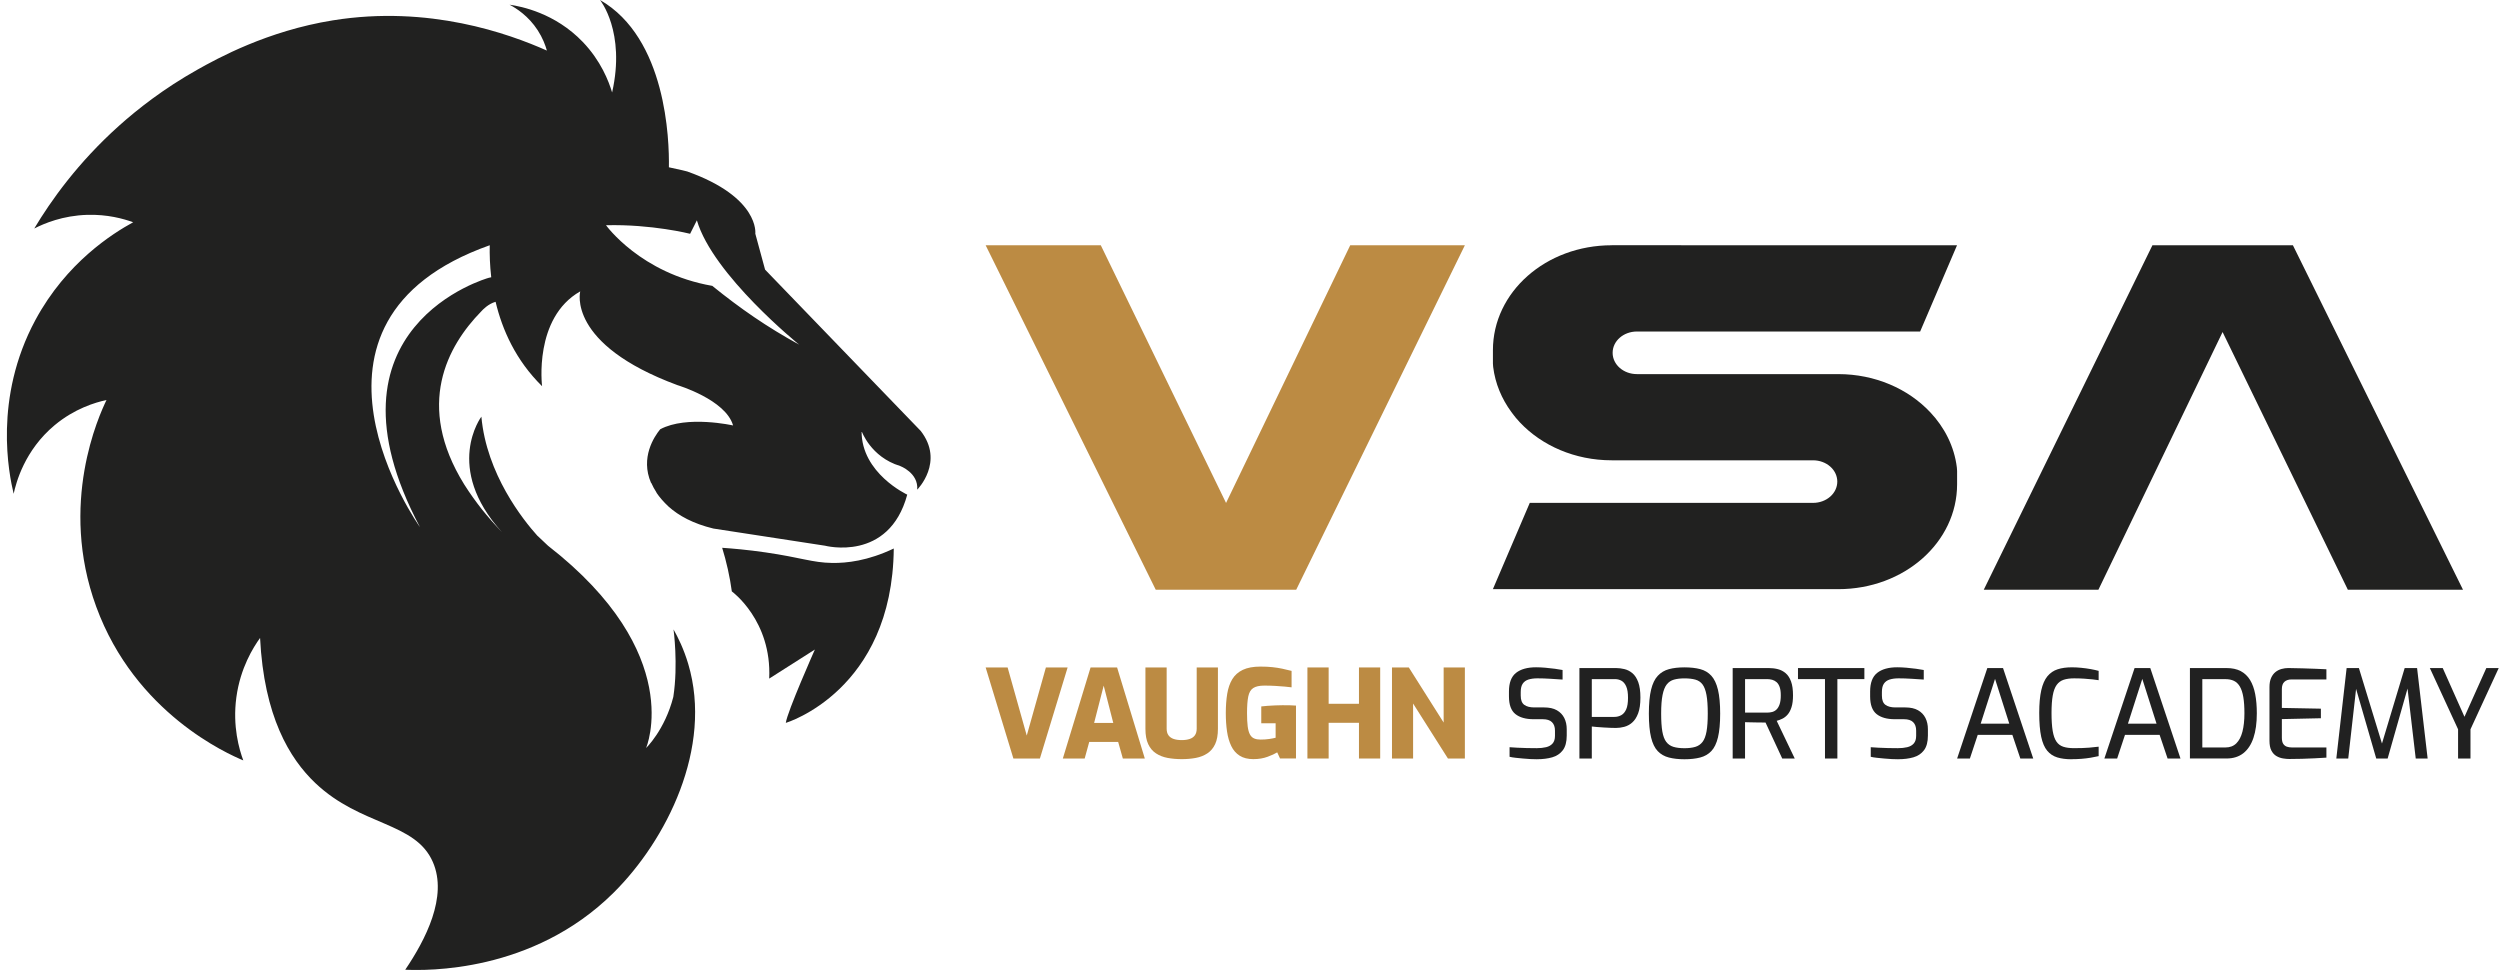 <?xml version="1.0" encoding="UTF-8"?><svg id="Layer_1" xmlns="http://www.w3.org/2000/svg" viewBox="0 0 2355.56 913.94"><defs><style>.cls-1,.cls-2,.cls-3,.cls-4{stroke-width:0px;}.cls-1,.cls-3{fill:#212120;}.cls-2{fill:#bc8b43;}.cls-3{fill-rule:evenodd;}.cls-4{fill:#212121;}</style></defs><path class="cls-1" d="m1518.62,231.09c-62.08,0-111.98,44.1-111.95,98.87v12.41c0,1.63.24,2.41.24,3.45,1.93,15.55,7.99,29.91,17.13,42.38.77,1.04,1.57,2.1,2.36,3.11.5.6.97,1.21,1.47,1.8.03.04,0,.07,0,.11,1.27,1.48,2.57,2.97,3.9,4.41,0,.11.24.26.34.37h.01c20.59,21.83,51.66,35.7,86.45,35.7h189.67c12.69,0,22.88,8.94,22.91,20.04v.04c-.03,11.11-10.22,20.04-22.91,20.04h-266.85l-34.75,81.29h325.44c62.08,0,111.99-44.1,111.95-98.87v-12.41c0-1.61-.24-2.41-.24-3.45-2.44-19.79-11.58-37.72-25.27-52.19h-.03c-20.6-21.83-51.68-35.7-86.47-35.7h-189.64c-12.69,0-22.91-8.94-22.91-20.04l-.03-.03s.03,0,.03-.03c0-11.09,10.22-20.04,22.91-20.04h266.84l34.75-81.27h-133.59l-191.78-.03v.03Z"/><path class="cls-2" d="m928.7,231.09l160.26,324.56h132.36l158.92-324.56h-108.02l-117,242.8-118.02-242.8h-108.49,0Z"/><path class="cls-1" d="m2320.69,555.65l-160.26-324.56h-132.36l-158.92,324.56h108.02l117-242.8,118.02,242.8h108.49,0Z"/><path class="cls-2" d="m954.84,714.69l-26.14-85.8h20.7l18.03,64.18,18.04-64.18h20.47l-26.12,85.8h-24.98Z"/><path class="cls-2" d="m1001.43,714.69l26.14-85.8h24.98l26.12,85.8h-20.7l-4.4-15.6h-27.28l-4.28,15.6h-20.59Zm29.49-33.53h18.03l-9.02-35.15-9.02,35.15h.01Z"/><path class="cls-2" d="m1113.48,715.28c-4.78,0-9.24-.39-13.36-1.16s-7.77-2.2-10.92-4.28c-3.17-2.08-5.61-4.98-7.35-8.74-1.74-3.74-2.6-8.54-2.6-14.39v-57.82h20v57.7c0,2.54.56,4.61,1.67,6.18,1.13,1.58,2.74,2.74,4.85,3.47,2.13.73,4.68,1.1,7.68,1.1s5.45-.37,7.58-1.1c2.13-.73,3.74-1.88,4.85-3.47s1.67-3.64,1.67-6.18v-57.7h20v57.82c0,5.85-.87,10.66-2.6,14.39-1.74,3.74-4.18,6.65-7.35,8.74-3.15,2.08-6.78,3.51-10.86,4.28s-8.52,1.16-13.29,1.16h.03Z"/><path class="cls-2" d="m1181.12,715.28c-5.32,0-9.68-1.07-13.06-3.24-3.4-2.16-6.04-5.18-7.92-9.08-1.88-3.9-3.23-8.48-4-13.76-.77-5.28-1.16-11.05-1.16-17.29,0-6.71.44-12.76,1.33-18.16.89-5.4,2.48-10.01,4.8-13.82s5.61-6.74,9.89-8.78c4.27-2.04,9.81-3.07,16.59-3.07,4.24,0,7.99.17,11.28.53,3.27.34,6.35.83,9.25,1.44,2.88.61,5.84,1.31,8.84,2.08v15.49c-1.7-.23-3.85-.46-6.47-.7-2.63-.23-5.57-.44-8.85-.64s-6.72-.29-10.35-.29c-4.63,0-8.12.77-10.46,2.31-2.36,1.54-3.91,4.2-4.68,7.98-.77,3.78-1.16,8.98-1.16,15.6,0,5.17.21,9.36.63,12.61.43,3.24,1.14,5.77,2.14,7.57,1,1.81,2.33,3.07,4,3.75,1.66.7,3.64,1.04,5.95,1.04,3.01,0,5.77-.19,8.27-.57s4.48-.77,5.95-1.16v-13.65h-13.53v-15.85c1.68-.23,3.68-.43,5.95-.57,2.27-.16,4.65-.29,7.17-.4s4.8-.17,6.88-.17c2.7,0,5.07.01,7.11.06,2.04.04,3.91.14,5.61.29v49.84h-15.03l-2.66-5.78c-2.08,1.31-5.11,2.7-9.08,4.17-3.97,1.47-8.38,2.2-13.25,2.2h.03Z"/><path class="cls-2" d="m1231.88,714.69v-85.8h20v34.23h28.57v-34.23h20v85.8h-20v-33.65h-28.57v33.65h-20Z"/><path class="cls-2" d="m1311.56,714.69v-85.8h15.85l32.83,51.92v-51.92h20v85.8h-15.96l-32.83-51.81v51.81h-19.89,0Z"/><path class="cls-4" d="m1448.37,715.39c-1.86,0-3.95-.06-6.3-.17-2.36-.11-4.74-.29-7.17-.53s-4.74-.46-6.94-.7c-2.2-.23-4.07-.54-5.61-.93v-9.02c2,.16,4.41.31,7.22.46,2.81.16,5.82.27,9.02.34s6.3.11,9.31.11c3.31,0,6.27-.31,8.85-.93,2.58-.61,4.63-1.77,6.12-3.47s2.26-4.08,2.26-7.17v-4.97c0-3.47-.94-6.12-2.84-7.98-1.88-1.86-4.75-2.77-8.61-2.77h-8.67c-7.39,0-13.13-1.61-17.17-4.85-4.04-3.24-6.07-8.79-6.07-16.65v-4.63c0-8.17,2.21-14,6.65-17.52,4.43-3.51,10.74-5.27,18.9-5.27,2.7,0,5.6.14,8.67.4,3.08.27,6.1.6,9.02.99,2.93.39,5.35.77,7.28,1.16v9.02c-3.47-.23-7.34-.49-11.62-.76-4.28-.27-8.31-.4-12.08-.4-3.24,0-6.02.37-8.38,1.1s-4.17,2.03-5.44,3.87-1.91,4.47-1.91,7.87v3.47c0,4.17,1.11,7.05,3.35,8.67,2.23,1.63,5.35,2.43,9.36,2.43h9.36c4.85,0,8.85.89,11.96,2.66,3.13,1.77,5.45,4.2,7,7.28,1.54,3.08,2.31,6.6,2.31,10.52v6.01c0,6.01-1.23,10.64-3.7,13.88-2.47,3.24-5.78,5.45-9.95,6.65s-8.91,1.8-14.22,1.8v.03Z"/><path class="cls-4" d="m1488.16,714.69v-85.23h34.58c2.54,0,5.17.33,7.87.99s5.18,1.93,7.45,3.81,4.1,4.68,5.5,8.38c1.38,3.7,2.08,8.59,2.08,14.69s-.71,11.02-2.14,14.8-3.3,6.67-5.61,8.67c-2.31,2.01-4.83,3.35-7.52,4.05-2.7.7-5.28,1.04-7.75,1.04-1.23,0-2.91-.04-5.03-.11-2.13-.07-4.34-.19-6.65-.34s-4.47-.31-6.47-.46c-2.01-.16-3.55-.31-4.63-.46v30.18h-11.68,0Zm11.68-39.2h21.16c2.47,0,4.68-.56,6.65-1.67,1.97-1.11,3.51-2.97,4.63-5.55s1.67-6.18,1.67-10.81-.56-8.09-1.67-10.64-2.6-4.34-4.45-5.38c-1.86-1.04-3.9-1.56-6.14-1.56h-21.86v35.62h.01Z"/><path class="cls-4" d="m1587.13,715.39c-5.55,0-10.42-.54-14.63-1.63-4.2-1.07-7.71-3.08-10.52-6.01-2.81-2.93-4.93-7.25-6.3-12.95-1.38-5.7-2.08-13.18-2.08-22.43s.69-16.75,2.08-22.48c1.38-5.74,3.5-10.14,6.37-13.18,2.84-3.04,6.35-5.12,10.52-6.24,4.17-1.11,9.02-1.67,14.58-1.67s10.66.56,14.86,1.67c4.2,1.11,7.68,3.2,10.46,6.24,2.77,3.04,4.85,7.44,6.24,13.18,1.38,5.74,2.08,13.23,2.08,22.48s-.7,16.73-2.08,22.43c-1.38,5.71-3.48,10.02-6.3,12.95-2.81,2.93-6.32,4.94-10.52,6.01-4.2,1.08-9.11,1.63-14.75,1.63h-.01Zm0-10.41c4.01,0,7.42-.43,10.24-1.27,2.81-.84,5.08-2.41,6.82-4.68s2.98-5.55,3.75-9.84,1.16-9.88,1.16-16.82c0-7.32-.4-13.18-1.21-17.57-.81-4.4-2.07-7.71-3.75-9.95-1.7-2.24-3.95-3.74-6.77-4.51s-6.22-1.16-10.24-1.16c-3.78,0-7.05.39-9.82,1.16-2.77.77-5.05,2.27-6.82,4.51-1.77,2.24-3.1,5.55-3.98,9.95-.89,4.4-1.33,10.25-1.33,17.57,0,6.94.37,12.55,1.1,16.82.74,4.28,1.97,7.55,3.7,9.84,1.73,2.27,4.01,3.84,6.82,4.68s6.27,1.27,10.35,1.27h-.01Z"/><path class="cls-4" d="m1632.57,714.69v-85.23h34.1c2.93,0,5.77.34,8.49,1.04,2.74.69,5.18,1.97,7.34,3.81s3.85,4.45,5.08,7.81,1.84,7.72,1.84,13.12c0,4.4-.46,8.05-1.38,10.98s-2.14,5.27-3.64,7-3.15,3.04-4.97,3.93-3.6,1.56-5.38,2.03l17,35.5h-11.79l-15.73-33.88c-1.16,0-2.57-.01-4.21-.06-1.66-.04-3.4-.06-5.21-.06s-3.58-.04-5.32-.11-3.25-.11-4.57-.11v34.23h-11.68.03Zm11.68-43.24h20.59c1.86,0,3.55-.21,5.08-.64,1.54-.43,2.91-1.23,4.1-2.43,1.2-1.2,2.14-2.86,2.84-4.97.69-2.13,1.04-4.84,1.04-8.15s-.34-5.85-1.04-7.87c-.7-2-1.66-3.54-2.88-4.63-1.24-1.08-2.63-1.83-4.17-2.26-1.54-.43-3.2-.64-4.98-.64h-20.59v31.56h.01Z"/><path class="cls-4" d="m1719.54,714.69v-74.82h-25.44v-10.41h62.56v10.41h-25.44v74.82h-11.68Z"/><path class="cls-4" d="m1788.68,715.39c-1.86,0-3.95-.06-6.3-.17-2.36-.11-4.74-.29-7.17-.53s-4.74-.46-6.94-.7c-2.2-.23-4.07-.54-5.61-.93v-9.02c2,.16,4.41.31,7.22.46,2.81.16,5.82.27,9.02.34s6.3.11,9.31.11c3.31,0,6.27-.31,8.85-.93,2.58-.61,4.63-1.77,6.12-3.47s2.26-4.08,2.26-7.17v-4.97c0-3.47-.94-6.12-2.84-7.98-1.88-1.86-4.75-2.77-8.61-2.77h-8.67c-7.39,0-13.13-1.61-17.17-4.85-4.04-3.24-6.07-8.79-6.07-16.65v-4.63c0-8.17,2.21-14,6.65-17.52,4.43-3.51,10.74-5.27,18.9-5.27,2.7,0,5.6.14,8.67.4,3.08.27,6.1.6,9.02.99,2.93.39,5.35.77,7.28,1.16v9.02c-3.47-.23-7.34-.49-11.62-.76-4.28-.27-8.31-.4-12.08-.4-3.24,0-6.02.37-8.38,1.1s-4.17,2.03-5.44,3.87-1.91,4.47-1.91,7.87v3.47c0,4.17,1.11,7.05,3.35,8.67,2.23,1.63,5.35,2.43,9.36,2.43h9.36c4.85,0,8.85.89,11.96,2.66,3.13,1.77,5.45,4.2,7,7.28,1.54,3.08,2.31,6.6,2.31,10.52v6.01c0,6.01-1.23,10.64-3.7,13.88-2.47,3.24-5.78,5.45-9.95,6.65s-8.91,1.8-14.22,1.8v.03Z"/><path class="cls-4" d="m1844.05,714.69l28.45-85.23h14.8l28.45,85.23h-12.15l-7.52-22.31h-32.61l-7.39,22.31h-12.03Zm22.2-32.83h26.94l-13.42-42.2-13.53,42.2h.01Z"/><path class="cls-4" d="m1951.7,715.39c-5.08,0-9.52-.59-13.29-1.74-3.77-1.16-6.94-3.25-9.48-6.3-2.54-3.04-4.44-7.44-5.67-13.18-1.23-5.74-1.84-13.2-1.84-22.37,0-8.64.63-15.76,1.91-21.4,1.27-5.62,3.2-10.02,5.78-13.18,2.58-3.15,5.8-5.35,9.65-6.6s8.32-1.86,13.42-1.86c2.86,0,5.8.16,8.85.46,3.04.31,5.97.71,8.79,1.21,2.81.5,5.34,1.06,7.58,1.67v8.79c-1.38-.23-3.28-.49-5.67-.76-2.38-.27-5.08-.5-8.09-.69s-6.14-.29-9.36-.29c-3.85,0-7.14.44-9.82,1.33-2.7.89-4.9,2.51-6.6,4.85-1.7,2.36-2.93,5.67-3.7,9.95-.77,4.28-1.16,9.81-1.16,16.59s.37,12.48,1.1,16.82c.74,4.35,1.91,7.71,3.53,10.06,1.61,2.36,3.78,3.97,6.47,4.85,2.7.89,6.05,1.33,10.06,1.33,5.78,0,10.52-.16,14.22-.46,3.7-.31,6.71-.61,9.02-.93v8.91c-2.31.54-4.85,1.04-7.64,1.5-2.77.46-5.68.81-8.74,1.04-3.04.23-6.15.34-9.31.34h-.03Z"/><path class="cls-4" d="m1982.8,714.69l28.45-85.23h14.8l28.45,85.23h-12.15l-7.52-22.31h-32.61l-7.39,22.31h-12.03Zm22.2-32.83h26.94l-13.42-42.2-13.53,42.2h.01Z"/><path class="cls-4" d="m2063.4,714.69v-85.23h34.46c5.32,0,9.79.96,13.42,2.88,3.63,1.93,6.55,4.73,8.79,8.38,2.23,3.65,3.85,8.14,4.85,13.4,1,5.28,1.51,11.28,1.51,17.99,0,9.09-1.06,16.8-3.18,23.13-2.13,6.32-5.3,11.13-9.54,14.46-4.24,3.33-9.52,4.97-15.85,4.97h-34.48Zm11.68-10.41h21.74c4.24,0,7.67-1.28,10.29-3.87,2.61-2.58,4.55-6.28,5.78-11.09s1.86-10.54,1.86-17.17c0-6.08-.34-11.19-1.04-15.32-.69-4.13-1.77-7.44-3.24-9.95-1.47-2.5-3.34-4.3-5.61-5.38-2.27-1.08-4.95-1.61-8.04-1.61h-21.74v64.41h0Z"/><path class="cls-4" d="m2157.29,715.15c-1.93,0-3.97-.17-6.12-.53-2.16-.34-4.23-1.07-6.18-2.2-1.97-1.11-3.57-2.84-4.8-5.15s-1.84-5.44-1.84-9.36v-50.65c0-3.38.53-6.24,1.56-8.55,1.04-2.31,2.41-4.14,4.1-5.5s3.6-2.31,5.72-2.9c2.13-.57,4.23-.87,6.3-.87,5.01.07,9.62.17,13.82.29,4.2.11,8.12.26,11.73.4,3.63.16,7.09.31,10.41.46v9.59h-32.83c-2.86,0-5.08.73-6.71,2.2-1.61,1.47-2.43,3.78-2.43,6.94v17.69l36.77.7v9.02l-36.77.81v17.46c0,2.63.44,4.58,1.33,5.9s2.04,2.2,3.47,2.66,2.95.7,4.57.7h32.61v9.59c-3.54.23-7.28.44-11.22.64-3.94.19-7.88.34-11.85.46s-7.84.17-11.62.17v.04Z"/><path class="cls-4" d="m2201.34,714.69l9.71-85.23h11.56l21.74,71.11,21.4-71.11h11.68l9.95,85.23h-11.22l-8.32-70.99,1.97.23-20.11,70.76h-10.75l-20.47-70.76,2.08-.11-7.98,70.88h-11.24Z"/><path class="cls-4" d="m2316.06,714.69v-27.52l-26.6-57.7h12.15l20.47,45.91,20.59-45.91h11.68l-26.6,57.7v27.52h-11.69Z"/><path class="cls-3" d="m867.28,405.78l-146.41-151.73-9.19-33.82s4.35-34.26-64.14-58.66c0,0-6.61-1.76-17.29-3.94.43-26-2.38-121.69-64.9-157.63,0,0,24.34,29.83,11.4,87.11-3.26-10.79-10.63-29.85-27.65-47.6-26.24-27.33-58.06-33.48-69-35.08,6.35,3.35,17.76,10.56,26.54,24.07,4.61,7.11,7.17,13.91,8.65,19.16-35.97-16-111.07-43.06-201.58-28.5-61.83,9.95-108.61,35.75-127.77,46.51-32.06,18.02-56.54,37.41-73.51,52.57-39.22,35.06-64.6,71.08-80.16,97.07,9.37-4.8,26.87-12.2,49.93-12.88,18.89-.56,34,3.61,43.26,6.98-19.08,10.44-62.81,37.73-92.11,92.11C-6.4,375.31,8.46,446.85,12.87,465.26c2.24-10.38,10.25-40.98,38.64-64.65,18.74-15.62,38.15-21.4,48.85-23.73-7.03,14.6-45.28,97.64-9.67,194.84,36.78,100.39,124.06,138.69,138.54,144.75-3.82-10.34-10.25-32.06-6.51-59.55,3.76-27.61,15.87-46.89,22.33-55.83,3.66,73.71,27.72,113.63,52.11,136.77,42.99,40.8,94.15,36.31,110.72,74.43,14.18,32.62-7.03,73.28-26.05,101.41,19.31.83,119.92,3.26,196.32-72.57,49.75-49.38,93.78-136.47,70.33-215.53-4.2-14.15-9.71-25.22-13.86-32.53,0,0,4.54,32.84-.2,63.57-8.04,31.3-25.66,48.14-25.66,48.14,0,0,38.33-88.84-92.42-190.6l-9.8-9.26-.02.08c-13.72-15.23-48.09-58.31-52.95-112.41,0,0-35.95,47.77,19.4,108.83-7.09-7.39-13.41-14.63-19.07-21.72-5.2-6.6-10.94-14.47-16.53-23.3-46.38-74.85-15.69-130.51,16-162.93,1.49-1.68,6.74-7.19,13.59-9.11,6.28,26.46,19.05,55.17,43.81,79.52,0,0-8.16-64.32,35.93-89.34,0,0-13.12,49.63,91.67,88.37,0,0,45.38,13.59,52.36,37.96,0,0-43.58-9.83-68.68,3.6-5.71,6.99-18.86,26.73-8.64,50.47h.21c1.36,3.06,3.01,6.16,5.02,9.24l-.19-.08c2.94,4.35,6.73,8.79,11.53,13.27h.02c9.53,8.55,23.04,16,42.16,20.64l105.17,16.16s60.19,15.88,77.5-48.1c0,0-43.33-20.1-43.02-59.94,0,0,8.46,24.47,36.27,32.93,0,0,17.46,6.46,16.14,22.31,0,0,26.18-26.2,3.11-55.6h-.04Zm-406.92-143.97s-164.89,45.82-64.66,234.85c0,0-138.04-193.38,65.74-265.59-.18,8.76.12,19.02,1.41,30.17l-2.48.57h-.01Zm210.75,7.53c-67.56-11.73-100.1-57.12-100.1-57.12,43.17-1.09,79.23,8.06,79.23,8.06l6.37-12.69c15.11,51.49,96.36,117.14,96.36,117.14-30.53-16.77-55.38-33.97-81.86-55.39h.01Z"/><path class="cls-1" d="m842.15,516.81c-24.59,11.69-44.5,13.81-58.12,13.61-18.72-.29-29-5.04-62.65-9.93-17.39-2.52-31.69-3.72-40.93-4.34,1.91,6.19,3.74,12.95,5.36,20.22,1.64,7.38,2.85,14.36,3.74,20.86,0,0,37.82,27.39,35.21,82.16l43.04-27.39s-26.08,58.69-27.39,69.12c0,0,100.42-29.99,101.73-164.34h.01Z"/></svg>